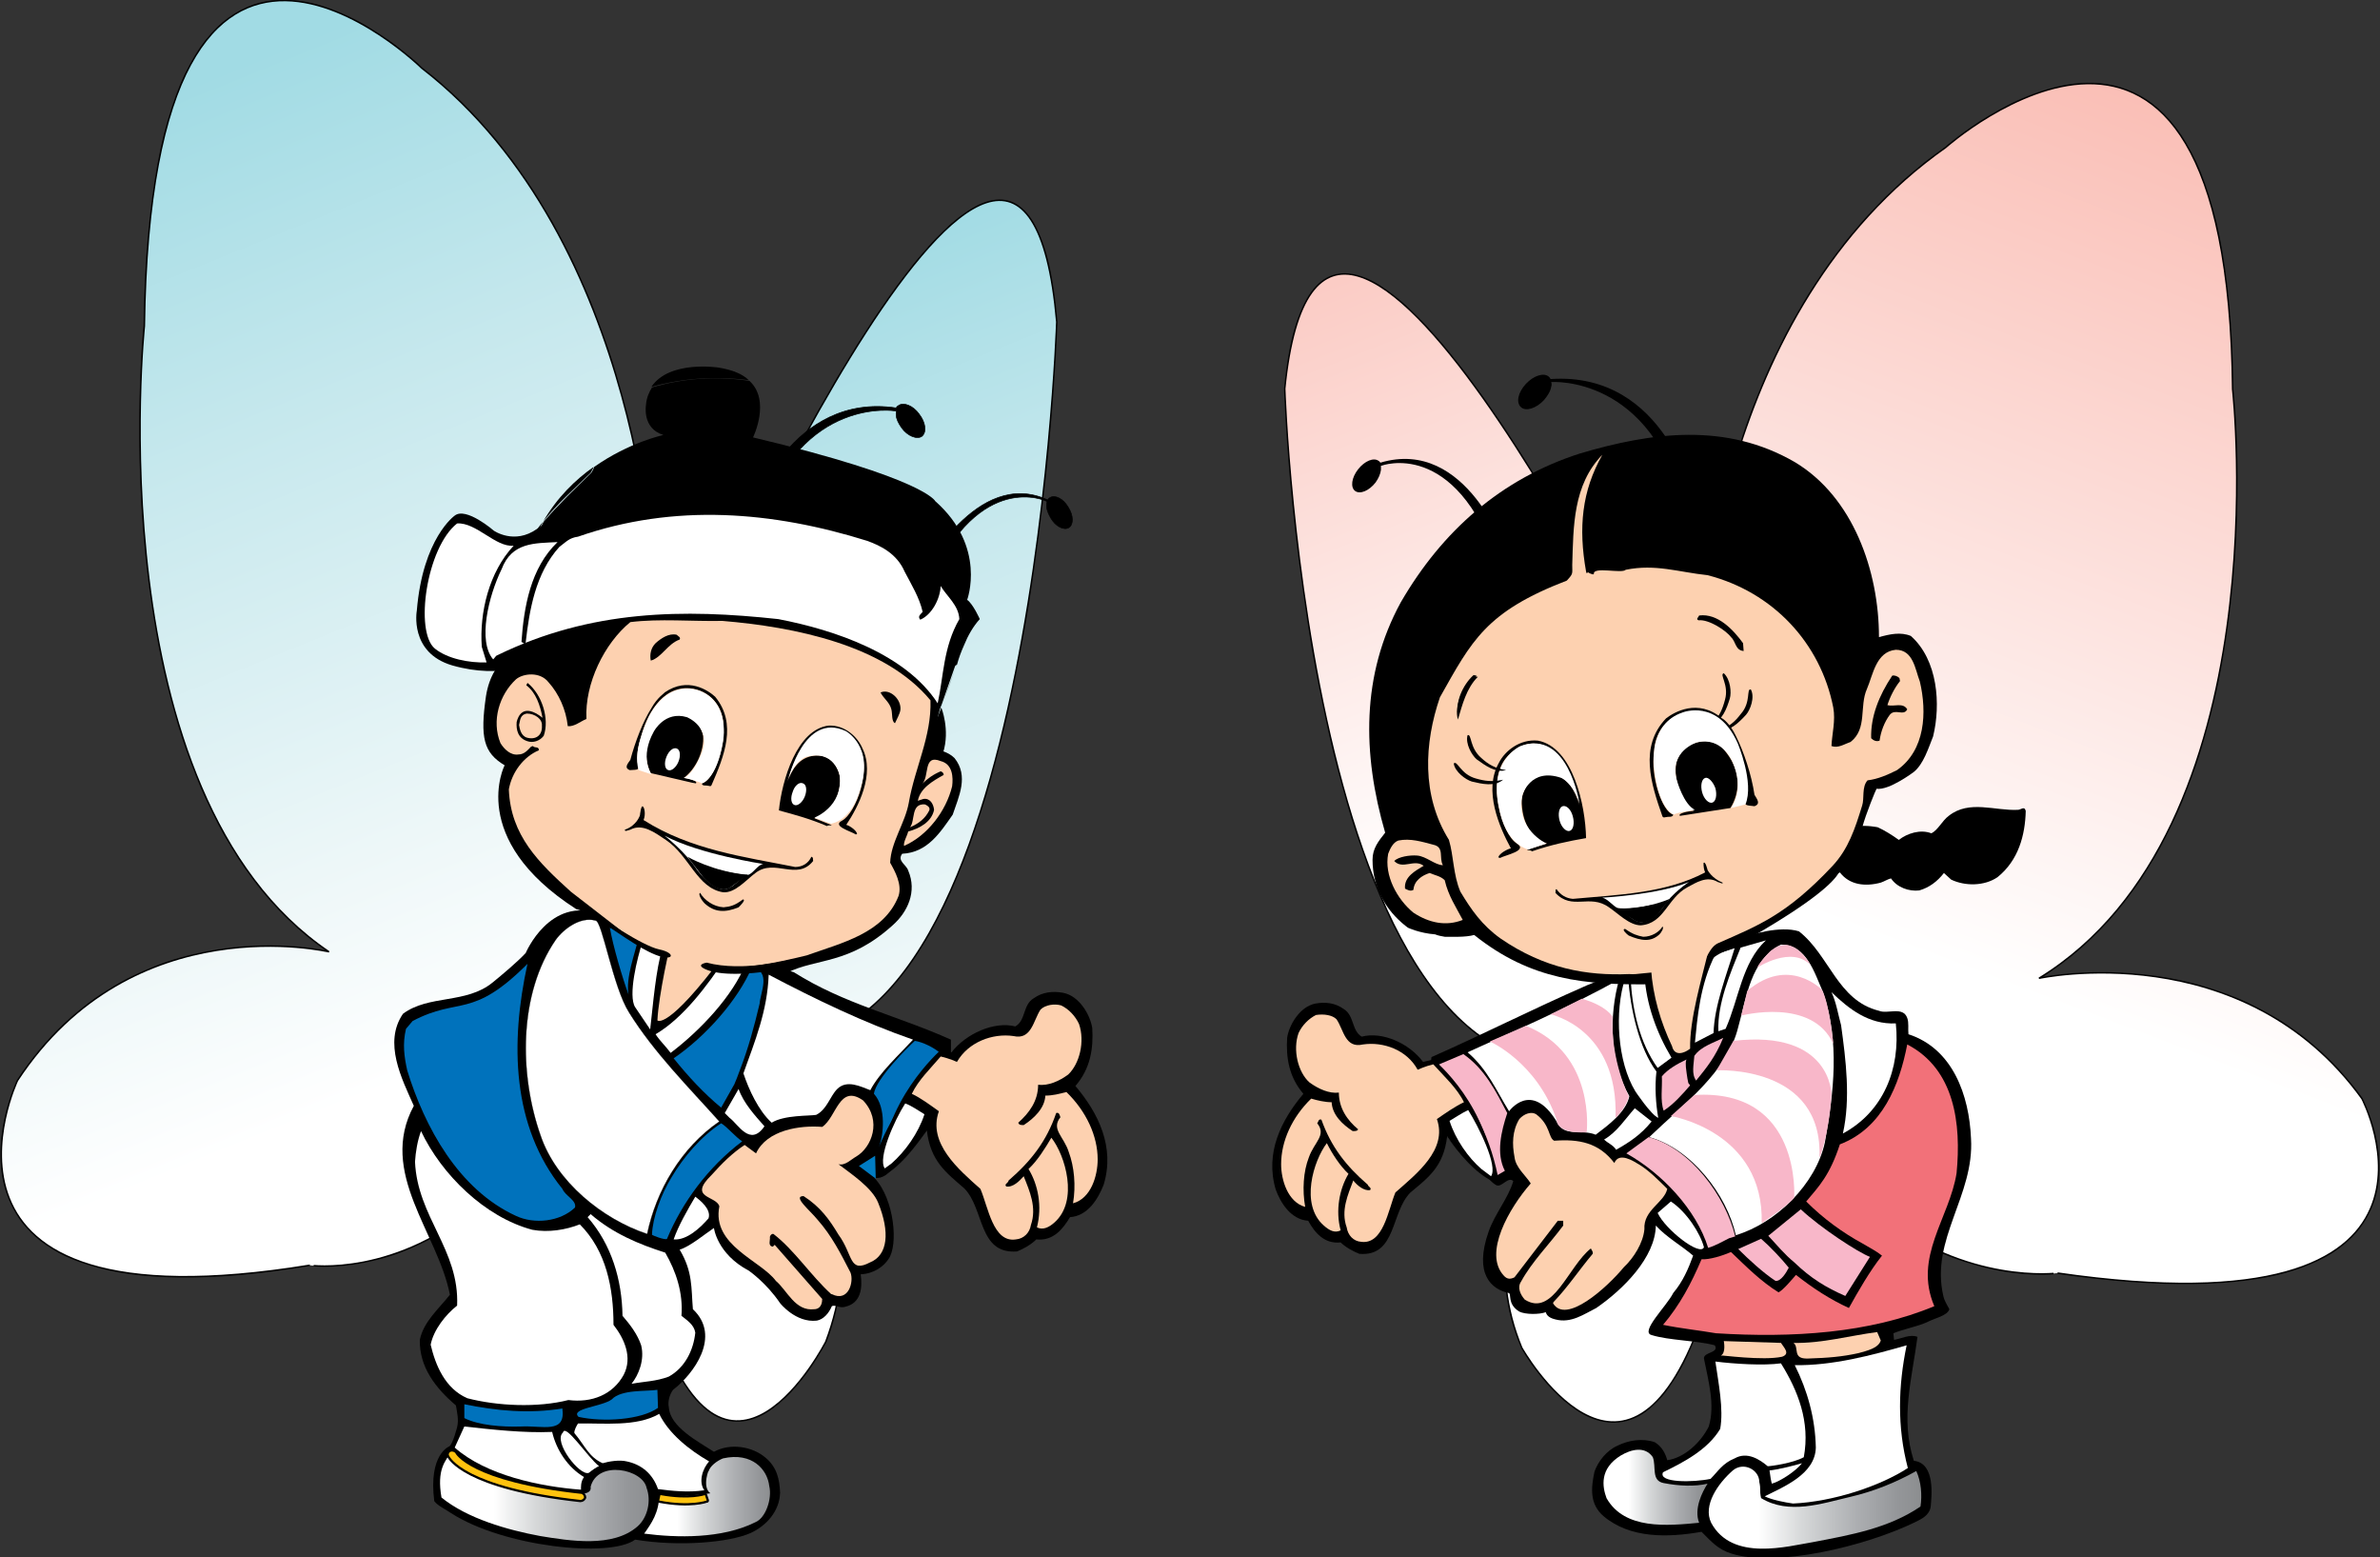 <?xml version="1.0" encoding="utf-8"?>
<!-- Generator: Adobe Illustrator 25.2.1, SVG Export Plug-In . SVG Version: 6.00 Build 0)  -->
<svg version="1.1" id="Layer_1" xmlns="http://www.w3.org/2000/svg" xmlns:xlink="http://www.w3.org/1999/xlink" x="0px" y="0px"
	 viewBox="0 0 395.7 258.8" style="enable-background:new 0 0 395.7 258.8;" xml:space="preserve">
<rect x="0" y="0" width="395.7" height="258.8" fill="#333333" stroke="none"/>
<style type="text/css">
	.st0{fill:url(#SVGID_1_);stroke:#000000;stroke-width:0.248;}
	.st1{fill:url(#SVGID_2_);stroke:#000000;stroke-width:0.248;}
	.st2{fill:#0072BC;}
	.st3{fill:#FFFFFF;}
	.st4{fill:#FFFFFF;stroke:#000000;stroke-width:3.690000e-02;}
	.st5{fill:#FDD1B0;}
	.st6{fill:#007CC3;}
	.st7{fill:url(#SVGID_3_);}
	.st8{fill:url(#SVGID_4_);}
	.st9{fill:url(#SVGID_5_);stroke:#000000;stroke-width:0.246;}
	.st10{fill:url(#SVGID_6_);stroke:#000000;stroke-width:0.246;}
	.st11{fill:#F8B7C9;}
	.st12{fill:#F27179;}
	.st13{fill:url(#SVGID_7_);}
	.st14{fill:url(#SVGID_8_);}
	.st15{fill:#FFFFFF;stroke:#000000;stroke-width:0.75;stroke-linecap:round;stroke-linejoin:round;}
	.st16{fill:#FFC20E;}
	.st17{stroke:#000000;stroke-width:0.105;}
</style>
<g>
	
		<linearGradient id="SVGID_1_" gradientUnits="userSpaceOnUse" x1="-1894.8" y1="-2751.134" x2="-2006.063" y2="-3056.828" gradientTransform="matrix(0.758 -2.600000e-03 -2.600000e-03 0.838 1514.52 2530.075)">
		<stop  offset="0.197" style="stop-color:#FFFFFF"/>
		<stop  offset="0.337" style="stop-color:#EDF7F8"/>
		<stop  offset="0.606" style="stop-color:#C6E8ED"/>
		<stop  offset="0.819" style="stop-color:#A1DBE4"/>
	</linearGradient>
	<path class="st0" d="M108.8,98.6c0,0-1.6-58.6-38.7-87.3c0,0-45-44.2-46.1,42.9c0,0-8.2,77.7,30.7,104c0,0-32.6-7.8-51.8,21.4
		c0,0-19.9,41.9,48.6,30.7C51.4,210.3,109.7,218.9,108.8,98.6z"/>
	
		<linearGradient id="SVGID_2_" gradientUnits="userSpaceOnUse" x1="-1774.869" y1="-2745.443" x2="-1871.983" y2="-3012.262" gradientTransform="matrix(0.758 -2.600000e-03 -2.600000e-03 0.838 1514.52 2530.075)">
		<stop  offset="0.197" style="stop-color:#FFFFFF"/>
		<stop  offset="0.337" style="stop-color:#EDF7F8"/>
		<stop  offset="0.606" style="stop-color:#C6E8ED"/>
		<stop  offset="0.819" style="stop-color:#A1DBE4"/>
	</linearGradient>
	<path class="st1" d="M116.6,107.2c0,0,53.2-120.6,59.1-53.7c0,0-4.3,131.9-52,118.7c0,0,24.3,22.6,13.6,50.8
		c0,0-16.7,32.7-28.7-4.9C108.6,218.2,91.3,155.4,116.6,107.2z"/>
</g>
<path d="M132,161.6c8.4,5.3,17.2,7.2,26.1,11.2v2.1c0,0,1.7,2.1-6.9,15.2c-2.1,2.1-2.8,5.9-5.8,5.7c3.3,3.5,4,11.2,2.3,13.5
	c-0.8,1.2-2.4,2.4-4.6,2.5c0.3,2.2,0.1,4.8-2.6,5.4c-0.8,0.3-1.7-0.4-2.2-0.1c-0.5,1.2-1.4,2.2-2.5,2.4c-3.5,0.4-6.1-2.9-6.1-2.9
	c-2.3-3.4-5.2-5.4-5.2-5.4c-5.3-2.8-5.8-7.1-5.8-7.1c-1.5,1-4,3.1-5.7,3.6c2.2,3.7,1.9,6.3,2.2,9.9c4.8,4.5,0.1,10.8-3.3,13.4
	c-0.6,0.8-0.9,2-0.7,2.9c0.2,3.3,4.9,5.7,7.5,7.4c2.7-1.5,6.4-0.9,8.6,1c1.9,1.6,2.3,3.6,2.4,5.8c-0.1,3.1-2.3,5.5-4.9,6.7
	c-3.6,1.6-12,2.3-19.2,1.1c-4.2,3.1-21.9,1.2-30.6-4.4c-1-0.7-2.2-1.2-2.8-2c-1-7.8,2.5-9.1,2.5-9.1c0.6-0.4,1.3-3.2,1.3-3.2
	c0.3-1.2,0-2.4-0.2-3.6c-3.4-2.9-6.1-6.4-6-10.9c0.6-3,3.1-5.1,5-7.5c-2-10.3-12-20.3-6-31.4c-2-4.5-5.1-10.5-1.8-15.3
	c4.3-3.2,10.5-1.6,14.9-5.2c1.6-1.3,4.1-3.4,5.5-4.9c0,0,4-9.5,12.3-6.5L132,161.6z"/>
<path class="st2" d="M110.9,205.9c2.5-6,6.8-11.9,12.5-16.2c-1.1-0.7-2.6-2.5-3.5-3c-3.4,2.2-6.3,5.7-8.2,8.9
	c-1.8,2.9-3.2,6.8-3.3,9.6C108.3,205.3,110.7,206.2,110.9,205.9z"/>
<path class="st2" d="M106.1,156.1c-0.5,2.3-2.1,6.4-1.6,9.2c-1-2.7-2.6-8.1-3.1-11.1L106.1,156.1z"/>
<path class="st3" d="M110.2,157.3c-1.2,4-1.6,9.5-2.1,13.8l-2.5-3.7c-1.2-1.9,0.3-8.1,1.3-11.1L110.2,157.3z"/>
<path class="st4" d="M99,153c-2.5-0.7-5.3,1.4-6.6,3.2c-6.2,9-6.1,22.4-2.5,32.6c2.6,7.6,10.2,13.8,17.7,16.3l0,0
	c1.5-7.2,5.6-14.3,12-18.7c-5.1-5.7-10.9-11.5-15-18.1C101.9,164.1,100.1,152.9,99,153L99,153z"/>
<path class="st3" d="M124,160.1c-1.1-0.5-2.4-0.3-3.4-0.8c-3,4.5-7,9.9-11.6,12.6c0.7,1.1,1.7,2,2.5,3.1
	C116.4,171.3,121.9,165.5,124,160.1z"/>
<path class="st2" d="M125,160.8c-2.3,5.4-7.7,11.5-13,15.1c2.4,3,5.1,5.9,7.9,8.2l2.2-3.9c0.4-0.9,0.4-1,0.9-2.3
	c1.4-3.6,2.4-7.3,3.3-11.1C126.4,165,128.3,161.4,125,160.8z"/>
<path class="st2" d="M93.5,197.6c0.5,1.2,2.4,1.9,2.1,3.1c-2.5,2.4-6.8,2.8-9.8,1.4c-9.6-4.4-15.2-14.8-18.1-24.2
	c-0.5-2.3-0.8-4.4-0.2-6.9l1.1-1.3c7.8-4.1,9.8-0.2,19.1-9.5C84.8,173.4,85.1,187.2,93.5,197.6z"/>
<path class="st3" d="M151.8,172.8c-2.3,2.5-5.6,5.5-7.1,8.4c-1.6-0.6-3.9-1.8-5.5-0.2c-1.2,1.2-1.7,3.4-3.5,4.3
	c-1.1,0.2-5.3,0-7.4,1.3c-2.2-2-3.8-5.5-4.7-8.2c1.9-5.3,4-10.4,4.2-16.4C135.6,166.1,143.7,170,151.8,172.8z"/>
<path class="st2" d="M152.1,173c1.3,0.2,3.2,1.1,4.3,2.1c-4.2,4.4-7.9,9.9-10.3,15.6c0.8-1.9,1.3-6.6-0.8-8.9
	C145.6,179.3,151.1,173.9,152.1,173z"/>
<path class="st3" d="M127.1,187.2c-2.4,3.5-4.4-0.4-5.8-1.4l-0.8-0.8l2.3-4C123.6,183.3,125.5,185.4,127.1,187.2z"/>
<path class="st5" d="M143.5,182.9c3.2,3.4,1.4,7.8-1.1,9.3c-0.9,0.5-1.9,1.6-3,1.3c2.1,1.6,5.6,3.9,6.6,6.4c2,4.9,1.6,8.7-1.3,9.9
	c-3.6,1.9-2.8-1.2-5.3-4.6c-1.5-2.5-3-4.6-5.8-6.4c-1.9,0,1.1,2.4,2.3,3.9c2.4,2.7,3.9,5.7,5.5,8.8c0.6,1.5-0.3,5-3.1,3.6l-0.1,0
	c-3.4-3.1-6.1-7.3-9.6-10c-0.3-0.1-0.6,0.3-0.6,0.5c0.1,0.5-0.4,1.5,0.5,1.6l0.3-0.3l7.9,9c0,1.4-0.8,1.7-1.3,1.7
	c-3.2,0.4-4.5-3.1-6.4-4.7c-2.5-3.4-10.7-5.9-9.4-12.4c-0.5-1.8-5.3-1.3-1.3-5.2c1.8-2,3.4-3.6,5.5-5l1.9,1.4
	c1.8-3.9,7.3-4.7,11-4.4C139.1,185.7,139.5,180.1,143.5,182.9L143.5,182.9z"/>
<path class="st3" d="M88.5,204.4c2.7,0.5,5.6,0,7.9-0.9c4.4,4.4,5.6,10.6,5.6,16.7c1.8,2.3,3.2,5.4,1.7,8.3
	c-1.8,3.3-5.3,4.7-9.2,4.2c-5.1,1.3-11.8,1-16.8-0.3c-3.7-1.6-5.3-5.5-6.1-8.9c0.5-2.5,2.5-5,4.4-6.5c0.4-9.3-6.6-14.7-7-23.9
	c0.1-1.6,0.4-3.5,1-5.1C73.4,195.2,80.6,202.3,88.5,204.4z"/>
<polygon class="st6" points="142.8,193.8 145.5,192.1 145.6,195.9 "/>
<path class="st3" d="M117.8,202.5c-1.3,1.5-3.6,3.7-5.8,3.5c0.8-2.3,2.3-4.9,3.6-7.1C116.4,199.5,118.3,201,117.8,202.5z"/>
<path class="st3" d="M110.6,208.2c1.8,3.1,3,6.7,2.7,10.5c1,0.8,2.1,1.5,2.3,2.8c-0.3,2.9-1.7,5.8-4.4,7.3c-2.1,0.8-4,0.8-6.2,1.2
	c1.2-1.5,2.2-4,1.6-6.4c-0.6-1.8-1.8-3.4-3.1-4.9c-0.1-6-1.8-11.8-5.8-16.4l0.5-0.5C101.9,205,106.2,206.8,110.6,208.2z"/>
<path class="st2" d="M109.4,234c-2.8,2-9.1,2.4-13.2,1.5c-1.5-1.4,3.9-1.7,5.5-2.9c1.6-1.7,5.7-1.3,7.6-1.6L109.4,234z"/>
<path class="st2" d="M93.5,234.1c0.6,4.3-3.3,2.8-6.9,3c-3.2,0.1-7-0.2-9.4-1.4v-2.3C82.5,234.5,88,235,93.5,234.1z"/>
<path class="st3" d="M117.9,242.9c-1.1,1.2-1.8,3.4-0.8,4.8c-2.7,0.4-5.4,0.1-7.7-0.2c-0.9-2.6-2.8-4.1-5.2-4.6c-1.2-0.3-3,0-4,0.3
	c-2.3-1-3-3-4.7-5c-0.1-0.4,0.4-1.3,0.6-1.6c4.2-0.1,9.7,0.6,13.5-1.6C111.2,238.3,114.6,241,117.9,242.9z"/>
<path class="st3" d="M91.8,238c0.7,3,2.6,5.9,5.3,7.5c-0.6,0.8-0.5,1.8-0.5,2.1c-6.8-0.5-15.8-2.4-21-7l1.6-3.5
	C81.8,237.6,87,238.2,91.8,238z"/>
<path class="st3" d="M99.6,243.7c-0.4,0.1-1.2,0.7-1.7,1.1c-1.5,0.6-6-5.2-4.3-6.7C94,236.5,97.7,242.2,99.6,243.7z"/>
<linearGradient id="SVGID_3_" gradientUnits="userSpaceOnUse" x1="-1921.028" y1="-2727.956" x2="-1878.895" y2="-2727.956" gradientTransform="matrix(0.812 0 0 0.812 1633.894 2465.111)">
	<stop  offset="0.237" style="stop-color:#FFFFFF"/>
	<stop  offset="0.451" style="stop-color:#D4D6D7"/>
	<stop  offset="0.702" style="stop-color:#ACAEB1"/>
	<stop  offset="0.893" style="stop-color:#949699"/>
	<stop  offset="1" style="stop-color:#8C8E90"/>
</linearGradient>
<path class="st7" d="M94.1,248.1c1.2,0.1,4.4,0.7,4.1-1v0c1.2-4.5,8.7-2.9,9.3,0.2c0.8,2.1,0.2,4.9-1.5,6.4
	c-4.1,3.6-11.3,2.4-16.2,1.6c-5.4-1-12.1-2.9-16.4-6.4c-0.8-4.7,0.6-6,1.7-7.7C80.5,245.9,87.3,246.8,94.1,248.1z"/>
<linearGradient id="SVGID_4_" gradientUnits="userSpaceOnUse" x1="-1879.608" y1="-2727.779" x2="-1853.951" y2="-2727.779" gradientTransform="matrix(0.812 0 0 0.812 1633.894 2465.111)">
	<stop  offset="0.237" style="stop-color:#FFFFFF"/>
	<stop  offset="0.451" style="stop-color:#D4D6D7"/>
	<stop  offset="0.702" style="stop-color:#ACAEB1"/>
	<stop  offset="0.893" style="stop-color:#949699"/>
	<stop  offset="1" style="stop-color:#8C8E90"/>
</linearGradient>
<path class="st8" d="M127.9,247c0.5,2.1-0.6,5.3-2.3,6c-5.6,2.8-13.1,2.6-18.5,1.9c1.2-1.7,2.5-3.5,2.5-6.5c2.6,0.3,5,0.3,8.5-0.2
	c-1.5-1.1-0.1-4.4-0.3-3.6c0.2-0.9,1.4-1.8,2.4-2.2C125.1,241.3,127.6,244.3,127.9,247z"/>
<g>
	<g>
		<path d="M146.3,195.7c3.2-1.4,6-5.3,7.8-7.8c0.6,5.1,3.2,7,6.2,9.6c3.4,3.4,2.3,11,8.8,10.5c1-0.4,2.3-1.1,3.2-2
			c2.8,0.3,4.4-1.7,5.6-3.7c3-0.2,4.7-3.1,5.6-5.4c1.9-6.3-0.9-11.9-4.7-16.4c2.5-2.9,3-6.2,2.8-9.6c-0.3-2.1-2.1-5.4-4.9-5.9
			c-1.7-0.3-3.4-0.1-4.8,0.9c-1.9,1.1-1.3,3.7-3.1,4.7c-3.5-0.9-8.2,1.2-10.6,4.3l-1.8-0.4C156.4,174.6,146.5,183,146.3,195.7z"/>
		<path class="st5" d="M173,167.8c-1.2,1.8-1.5,5.1-4.5,4.4c-3.5-0.5-7.5,1-9.4,4.3c0,0-1.3-0.6-2.7-0.9c-1.7,2-3.7,3.9-4.8,6.2
			c1.5,0.7,3.1,1.9,4.5,2.9c-1.9,5.3,3.3,9.7,6.9,12.9c1.3,3,2.1,9,5.9,8.4c1.3-0.1,2.3-1.1,2.5-2.4c1-2.9-0.2-5.6-1.2-8.1
			c-0.7,0.8-1.8,1.9-2.9,1.7c-0.4-0.4,0.3-0.5,0.4-1c3.7-3.2,6.3-6.5,7.9-11.2c0.5-0.2,0.6,0.4,0.7,0.7c-1.6,2,0.6,3.2,1.4,5.8
			c0.9,2.4,1.2,5.6,0.7,8.5c3-0.8,4.1-4.6,4.1-7.3c0-3.9-1.9-8-5.2-11.2c-1.1,0.3-2.3,0.6-3.5,0.6c-0.1,2.1-1.9,3.8-3.6,4.9
			c-0.4,0-0.8,0-0.9-0.4c1.8-1.6,3.3-3.6,3.3-6.3c1.7,0.2,3.5-0.6,5-1.7c1.9-1.8,2.8-5.5,1.8-8.4c-0.6-1.3-1.7-2.5-3-3.1
			C175.3,166.8,173.8,167,173,167.8z"/>
		<path class="st5" d="M171,194.3c1.6,2.6,2.3,6.2,1.4,9.7c1,0.5,2,0,2.9-0.8c4.1-3.6,1.8-11.2-0.5-14.1
			C173.8,190.8,172.5,192.9,171,194.3z"/>
	</g>
	<path class="st3" d="M150.5,183.4c-1.8,2.8-4.6,9.1-3.4,10.8l1.1-0.8c2.3-2,4.5-5.1,5.5-8.2C152.9,184.7,151.4,183.7,150.5,183.4z"
		/>
</g>
<g>
	<linearGradient id="SVGID_5_" gradientUnits="userSpaceOnUse" x1="331.794" y1="163.531" x2="391.794" y2="5.531">
		<stop  offset="0" style="stop-color:#FFFFFF"/>
		<stop  offset="1" style="stop-color:#F9B5AB"/>
	</linearGradient>
	<path class="st9" d="M283,106.8c0,0,1.8-55.1,40.5-82.3c0,0,46.9-41.7,47.7,40.2c0,0,8.2,73.1-32.2,97.9c0,0,33.9-7.4,53.7,20
		c0,0,20.6,39.3-50.6,29C342.2,211.6,281.6,219.9,283,106.8z"/>
	<linearGradient id="SVGID_6_" gradientUnits="userSpaceOnUse" x1="252.837" y1="139.905" x2="200.837" y2="7.905">
		<stop  offset="0" style="stop-color:#FFFFFF"/>
		<stop  offset="1" style="stop-color:#F9B5AB"/>
	</linearGradient>
	<path class="st10" d="M274.8,114.9c0,0-54.9-113.3-61.2-50.3c0,0,4,124.1,53.7,111.5c0,0-25.3,21.3-14.3,47.9
		c0,0,17.3,30.7,29.9-4.7C282.9,219.2,300.9,160.1,274.8,114.9z"/>
</g>
<path d="M299.1,154.8c5.1,4,6.4,11.5,13.3,13.2c1.4,0.6,4-0.8,4.7,1.2c0.3,0.8,0.1,1.8,0.2,2.7c7.4,2.4,10.1,10.2,10.4,17.3
	c0.6,9.5-6.8,16.8-4.6,26.2c0.2,0.9,0.6,1.4,1,2.2c-0.3,1.1-2.5,1.5-3.8,2.2c-1.6,0.7-3.8,1.1-5.5,1.8l0.1,1.1
	c1.2-0.2,2.7-1,3.9-0.5c-0.9,6.9-2.9,13.6-0.6,20.6c3.7,0.4,2.9,6.2,2.8,7.6c-0.2,1.5-1.6,2.1-2.6,2.6c-8.2,4-23.2,7.6-30.6,5.2
	c-2.2-0.7-3.3-2-4.9-3.6c-5.7,1-11.9,1.1-16.3-2.6c-2.3-2-2.1-4.6-1.5-7.4c0.6-1.7,2-3.5,3.8-4.3c1.8-0.9,4.1-1.3,6.2-0.6
	c1.2,0.7,1.8,1.9,2.1,3c2.9-0.4,5.6-3,6.9-5.6c1.1-3.6-0.1-7.7-0.8-11.3c-0.1-1.1,2.6-0.9,1.8-2.2c-3-0.8-7.6-0.8-10.5-1.7
	c-2-0.5,2.5-4.8,3.6-7c1.6-1.9,2.5-4,3.3-6.2c-1.7-1.5-4.5-3.1-6.2-5c-0.1,5.3-5.4,10.6-9.9,13.7c-2,1-4.2,2.6-6.8,1.9
	c-1.3-0.3-1.5-0.9-1.6-1.2c-1.1,0.4-3.4,0.4-4.4-0.1c-2.1-1.3-1.2-3-1.8-3.1c-2.8-0.6-5.8-3.1-3.3-10.2c1-2.9,3.3-5.6,4.1-8.4
	c-0.9-0.8-1.9,1.1-2.8,0.7c-1.6-0.8-2.8-3.7-4.5-5.3c-7.7-8.2-6.3-16-6.3-16c8.4-3.7,16.4-7.8,26-12c0,0,18.6-7.5,27-8.1
	C290.7,155.4,296,153.8,299.1,154.8z"/>
<path class="st3" d="M286.9,171l-1.2,0.4c-0.2-4.6,2-9.7,3.7-13.9l4.2-1.2C289.6,160,289.1,166.1,286.9,171z"/>
<path class="st3" d="M303.1,164.9c2.8,8.3,1.8,16.6,0.3,25c-1.5,6.9-8.1,13.4-14.8,15.4c-1.5-6.7-7.4-14.4-14.4-16.3
	c5.6-5.4,13-10.8,14.8-18.3c1.4-4.9,2-11.1,7.1-13.7C300.4,157,301.7,161.8,303.1,164.9z"/>
<path class="st3" d="M284.9,171.7l-3.1,1.6c0.4-4,0.8-9.6,3.4-14.7l3.2-1C287.1,161.9,285,167.2,284.9,171.7z"/>
<path class="st3" d="M273.4,162c0.3,4.9,2,9.6,4.5,13.8l-2.3,1.7c-3-4.2-4.2-9.6-4.5-14.9C271.8,162.4,272.9,162.2,273.4,162z"/>
<path class="st3" d="M258.8,186.4c1.2,2.7,4.1,1.2,6.5,2.2c2.1-1.6,5-3.7,5.6-6.4c-3.3-5.7-3.4-13.4-1.7-19.4
	c-8.3,4.6-16.6,8.2-25.2,12.1c3.3,2.8,4.8,6.4,6.9,9.8C250.9,184.7,254.6,179.5,258.8,186.4z"/>
<path class="st3" d="M275.7,185.8c-0.4-2.3-0.6-5.1-0.3-7.7c-2.9-3.9-4.3-10.3-4.7-15.5c-0.1-0.4-0.2-0.1-0.5,0
	c-1.8,5.5-1.3,13.9,1.7,18.8C271.9,181.4,274.5,185.3,275.7,185.8z"/>
<path class="st3" d="M315.2,170.1c0.8,7.6-2.1,14.7-8.8,18.3c1.3-5.8,0.5-12.2-0.3-18c-0.5-1.8-0.8-3.8-1.6-5.5
	C307.4,167.7,310.7,170.3,315.2,170.1z"/>
<path class="st3" d="M243.9,185.5c-1.4-2.5-3.8-5-6-6.8c0,0-2.5-0.2-0.4,5.8c0,0,7.5,11.2,9,9.9
	C246.5,194.4,248.5,192.6,243.9,185.5z"/>
<path class="st11" d="M282,179.6c-0.8-1.1-0.4-2.6-0.3-4.1c1.1-1.6,3.3-2.2,4.8-3C285.2,175.7,283.7,177.5,282,179.6z"/>
<path class="st12" d="M325.3,195c-1.2,7.5-7.2,13.9-3.7,22.1c-10.8,4.5-23.6,5.3-36.3,4.5c-2.9-0.5-5.9-0.8-8.8-1.4
	c2.8-3.3,4.7-6.9,6.4-10.9c1.3,0.1,3.5-0.6,4.9-1.2c2.6,2.5,5,4.9,7.9,6.7c0.8-0.4,2.2-2.1,2.9-2.9c2.8,2.2,5.7,4.1,8.8,5.5
	c1.5-2.7,3.5-6.2,5.5-8.7c-1-0.8-1.7-1.1-3.2-2c-3.3-1.8-6.5-4.1-9.4-7c2.1-2.5,3.9-4.3,5.6-9.5c7.1-2.7,9.9-9.9,11.2-16.6
	C325,177.7,326.1,186.8,325.3,195z"/>
<path class="st11" d="M250.6,185c-1,3-1.9,6.7-0.4,9.6l-1.2,0.7c-1.4-6.7-4.7-14-10.9-17.9l5.2-2.2
	C246.9,177.7,248.7,181.4,250.6,185z"/>
<path class="st11" d="M280.4,176.1c-0.2,0.4-0.1,0.9-0.1,1.3c0,0,0.2,1.8,0.4,2.6l0.3,0.4c-1.3,1.5-2.8,3.2-4.4,4.2
	c-0.6-1.7-0.2-3.8-0.3-5.7C277.3,177.7,278.9,176.8,280.4,176.1z"/>
<path class="st3" d="M274.6,186.4c-1.8,2.2-3.6,3.4-5.9,4.7c-0.5-0.8-1.4-1.1-2-1.7c2.1-1.2,3.5-3.4,5.1-5.2L274.6,186.4z"/>
<path class="st5" d="M258.4,189.6c4.1-0.3,7.4,0.3,10,3.7c0.8-1.9,3.2-0.3,4.2,0.3c1.6,1,3.1,2.5,4.6,4c-0.5,2.3-4,3.5-3.8,6.7
	c-0.2,2.3-1.8,4.8-3.4,6.3c-2.9,3.5-9.7,9.6-11.8,6l0.1-0.2c2.4-2.5,4.3-5.4,6.5-8c0.1-0.4-0.2-0.6-0.3-0.9c-3.8,3-6.3,11.5-11,8.5
	c-0.7-0.8-1.3-2-0.6-3c1.8-3.3,4.7-6.2,7-9.3v-0.8h-0.9l-7.2,9.4c-0.6,0.3-1.2,0.4-1.8-0.3c-3.4-3.7,0.9-11.2,4.5-15.3
	c-0.8-1.3-2.5-2.6-2.7-4.4c-0.4-2.1-0.4-4.3,0.8-6.3c0.8-0.9,2-1.3,2.8-0.8C257.8,187,257.4,189.1,258.4,189.6z"/>
<path class="st11" d="M288.5,205.5l-1,0.3c-1,0.5-2.4,1.3-3.5,1.6c-2-6.4-7.7-12.4-13.6-15.7l3.7-2.7
	C281,190.8,286.9,198.8,288.5,205.5z"/>
<path class="st3" d="M283.3,207.3c-0.6,1.6-6.4-2.9-7.7-5.7l2.2-1.9C280.4,201.4,282.7,205,283.3,207.3z"/>
<path class="st11" d="M310.9,208.9l-4.1,6.5c-3.2-1.4-5.7-2.9-8.5-5.6c-1.6-1.3-2.9-2.9-4.3-4.4l5.4-4.4
	C302.7,204.1,309,208.2,310.9,208.9z"/>
<path class="st11" d="M297.4,210.7c-0.4,0.8-1.3,2.3-2.2,2.2c-2-1.3-4.5-3.6-6.2-5.3l3.8-1.7C294.2,207.1,296.2,209.2,297.4,210.7z"
	/>
<path class="st5" d="M312.7,222.8c-0.4,1.3-2.3,1.7-3.7,2.1c-2.7,0.6-5.1,0.8-8.4,0.9c-2.7,0.1-1.4-1.8-2.4-2.6
	c4.7,0.1,9.3-1.2,13.9-1.8L312.7,222.8z"/>
<path class="st5" d="M296.3,225.5c1.4-0.5,0.3-1.5-0.2-2.3l-9.5-0.3c0,0,0.4,2-0.5,2.4C286.1,225.2,293.1,226.2,296.3,225.5z"/>
<path class="st3" d="M317,223.6c-1.4,6.7-1.6,13.6,0.2,20.4c-4.6,3-12.4,5.6-19.1,5.9c-1.4-0.2-3.5-0.6-4.7-1.2
	c3.2-1.6,8.4-3.7,8.5-8.1c-0.1-4.9-1.4-9.5-3.5-13.7C304.6,227,311.1,225.3,317,223.6z"/>
<path class="st3" d="M296.1,226.6c2.8,4.5,4.9,9.7,3.8,15.6c-1.8,1-5.5,1.5-6,1.5c-1.3-1.1-3.4-2.5-5.5-1.3c-2,0.8-2.8,2.2-4,3.4
	c-2.8,0.6-8.8,0.7-7.9-1.1c3.3-1.6,7.4-3.7,9.5-7.2c0.6-3.3-0.3-7.7-0.8-11.2C288.4,226.7,293.2,227,296.1,226.6z"/>
<linearGradient id="SVGID_7_" gradientUnits="userSpaceOnUse" x1="-1703.602" y1="-2732.471" x2="-1681.722" y2="-2732.471" gradientTransform="matrix(0.788 0 0 0.788 1609.103 2399.844)">
	<stop  offset="0.237" style="stop-color:#FFFFFF"/>
	<stop  offset="0.451" style="stop-color:#D4D6D7"/>
	<stop  offset="0.702" style="stop-color:#ACAEB1"/>
	<stop  offset="0.893" style="stop-color:#949699"/>
	<stop  offset="1" style="stop-color:#8C8E90"/>
</linearGradient>
<path class="st13" d="M274.8,242.2c0.6,1.6-0.3,3.9,1.8,4.3c2.6,0.5,5.2,0.6,7.3,0.1c-0.9,1.4-2.3,4.2-1.4,6.5
	c-5.3,0.5-12.4,1.2-15.4-4.1c-0.7-1.9-1.2-4.9,2.4-7.1C271.2,240.9,273.5,240.3,274.8,242.2z"/>
<linearGradient id="SVGID_8_" gradientUnits="userSpaceOnUse" x1="-1681.527" y1="-2728.218" x2="-1636.787" y2="-2728.218" gradientTransform="matrix(0.788 0 0 0.788 1609.103 2399.844)">
	<stop  offset="0.237" style="stop-color:#FFFFFF"/>
	<stop  offset="0.451" style="stop-color:#D4D6D7"/>
	<stop  offset="0.702" style="stop-color:#ACAEB1"/>
	<stop  offset="0.893" style="stop-color:#949699"/>
	<stop  offset="1" style="stop-color:#8C8E90"/>
</linearGradient>
<path class="st14" d="M292.5,246.3c0.3,1.3,0,1.3,0.3,2.7c4.6,2.8,10.1,0.9,14.8-0.2c3.9-0.9,7.6-2.4,11-4.3c0.8,1.7,1,4,0.7,5.9
	c-5.3,3.6-11.5,4.7-17.8,5.9c-4.3,0.7-13.5,3.3-17-3.2c-1.4-2.9,1.1-6.5,3.6-8.7C289.9,242.9,292.5,244.3,292.5,246.3z"/>
<path class="st3" d="M299.6,243.2c-1,1.3-3.6,3-5,3.4c-0.1-0.2-0.3-1.3-0.4-2.2C295.4,244.3,298.3,243.6,299.6,243.2z"/>
<g>
	<g>
		<path d="M248.3,196.4c-3.1-1.4-6-5-7.7-7.5c-0.6,5-3.1,6.8-6.1,9.3c-3.3,3.3-2.3,10.7-8.5,10.2c-1-0.4-2.3-1.1-3.1-1.9
			c-2.7,0.3-4.3-1.6-5.4-3.6c-2.9-0.2-4.6-3-5.4-5.2c-1.8-6.1,0.9-11.5,4.6-15.9c-2.4-2.8-2.9-6-2.7-9.3c0.3-2.1,2.1-5.2,4.7-5.7
			c1.7-0.3,3.3-0.1,4.7,0.9c1.8,1.1,1.3,3.6,3,4.6c3.4-0.9,7.9,1.1,10.2,4.2l1.7-0.4C238.4,176.1,248.1,184.1,248.3,196.4z"/>
		<path class="st5" d="M222.2,169.4c1.2,1.7,1.4,4.9,4.4,4.2c3.4-0.5,7.3,0.9,9.1,4.2c0,0,1.3-0.6,2.6-0.9c1.7,1.9,4,4,5.1,6.3
			c-1.5,0.7-3.2,1.9-4.5,2.8c1.8,5.1-3.4,9.1-6.9,12.2c-1.2,2.9-2,8.7-5.7,8.2c-1.3-0.1-2.2-1.1-2.4-2.4c-1-2.8,0.2-5.4,1.1-7.8
			c0.6,0.8,1.8,1.8,2.8,1.6c0.3-0.4-0.3-0.5-0.4-0.9c-3.6-3.1-6.1-6.3-7.7-10.8c-0.5-0.2-0.5,0.4-0.7,0.6c1.6,2-0.5,3.1-1.4,5.7
			c-0.9,2.3-1.1,5.4-0.6,8.2c-2.9-0.8-4-4.5-4-7.1c0-3.8,1.8-7.8,5-10.9c1,0.3,2.3,0.6,3.4,0.6c0.1,2.1,1.8,3.7,3.5,4.8
			c0.4,0,0.8,0,0.9-0.3c-1.8-1.5-3.2-3.5-3.2-6.1c-1.6,0.2-3.4-0.6-4.9-1.7c-1.9-1.7-2.8-5.4-1.8-8.2c0.6-1.3,1.7-2.4,2.9-3
			C220.1,168.5,221.5,168.7,222.2,169.4z"/>
		<path class="st5" d="M224.2,195.1c-1.5,2.5-2.2,6.1-1.3,9.4c-1,0.5-1.9,0-2.8-0.8c-4-3.5-1.7-10.8,0.5-13.7
			C221.5,191.8,222.8,193.8,224.2,195.1z"/>
	</g>
	<path class="st3" d="M244.1,184.5c1.7,2.7,5,9.3,3.8,11l-1.6-1.2c-2.2-1.9-4.3-4.9-5.3-8C241.7,185.9,243.2,184.9,244.1,184.5z"/>
</g>
<path class="st11" d="M277.8,185.5c0,0,15.5,2.5,15.1,17.8c0,0,4.1-2.7,5.4-4.2c0,0,1.3-18.2-16.6-17.1L277.8,185.5z"/>
<path class="st11" d="M285.4,177.9c0,0,17.8-1,17.1,14.6c0,0,1.6-3.8,2-10.6c0,0,0-10.8-16.3-8.9L285.4,177.9z"/>
<path class="st11" d="M289.5,168.8c0,0,11.8-3.1,15.3,4.7c0,0-0.6-6.7-1.9-9c0,0-5.5-5.7-12.4,0.2L289.5,168.8z"/>
<path class="st11" d="M292.2,160.8c0,0,5.7-3.7,8.8-0.4c0,0-2.8-5.4-6.4-2.5C294.5,157.8,292.3,160.2,292.2,160.8z"/>
<path class="st11" d="M247.7,173.1c0,0,7.8,3.4,11.1,13c0,0-0.2,2.4,5,2.1c0,0,1.6-13-10.1-17.7L247.7,173.1z"/>
<path class="st11" d="M257.8,168.6c0,0,11.3,2.3,10.8,17.2c0,0,1.8-1.7,2.2-3.6c0,0-3-5.8-2.7-13.2c0,0-0.9-1.8-5.1-3L257.8,168.6z"
	/>
<g>
	<g>
		<path d="M305.1,145.3c0.2-0.1,0.5-0.1,0.8-0.3c1.6,2.1,4.2,2.4,6.8,1.7c0.6-0.2,1.2-0.6,1.7-0.7c1,1.5,3,2.2,4.7,2
			c1.7-0.5,3-1.5,4.1-2.9l1.2,1.1c2.3,1.1,5.5,1.1,7.7-0.4c3.5-2.8,4.6-7,4.7-11c-0.2-0.9-0.8-0.2-1.3-0.2c-3.8,0.2-8.1-1.7-11.5,1
			c-1.1,0.8-1.8,2.4-2.9,2.9c-1.8-0.7-4,0-5.4,1.1c-1.1-0.8-2.4-1.6-3.5-2.1c0,0-7-1.5-7.1,3.1C305.2,140.8,303,143.5,305.1,145.3z"
			/>
	</g>
	<path d="M309.6,137.6c-0.2,0.1-1.2,1.5-1.3,1.9l-2.8,3.8c0,0,5.4,1.6-18.1,14.6c0,0-3.8,1-4.1,4l-1.3,2.7c-3.3,0.6-2.4,1-5.7,1.5
		l-2-2.5c-10.6,0.1-19.7-0.6-29.2-8.2c-1.4,0.4-3.6,0.3-4.9,0.3l0,0c-0.6-0.1-1.1-0.2-1.6-0.4c0,0,0,0,0,0c-2.6-0.2-4.5-1.1-4.5-1.1
		l0,0c-0.1-0.1-0.3-0.2-0.4-0.3c0,0,0,0,0,0c-3.3-2.6-5.5-6.4-5.5-11c0-1.9,1-3.1,2.1-4.5c-3.8-13.1-4-26.2,2.6-38.3
		c6.9-11.9,16.7-20.5,29.7-24.7c12.1-3.6,24.4-5.2,35.8,1.4c9.7,5.8,14,18.1,14,29.1c1.8-0.5,3.6-0.9,5.3-0.2c4.5,4,5,11.4,3.7,16.7
		c-0.8,2-1.6,4.6-3.2,5.9c0,0-4.1,3.1-6.2,2.8C311.9,131.2,310.2,135.3,309.6,137.6z"/>
	<path d="M263.8,94.7c0,0-0.3,1.2,1.7,0.8c0,0,8.4-1.7,19.8,0.5l0.1-1l-10.1-1.3l-8.5,0.5L263.8,94.7z"/>
	<g>
		<g>
			<path class="st5" d="M279.1,165.4l2.8-4.2c2-1.4,2.1-3.8,3.9-4.5c6.6-2.9,11.3-4.7,18.9-12.8c2.6-2.8,3.7-6.1,4.9-10
				c0.4-1.2-0.1-3.1,0.9-4.2c1.7-0.2,3.3-0.9,4.9-1.7c4.7-3.3,5-9.6,3.8-14.7c-0.8-2.1-1.1-5.3-4-5.3c-3.3,0.3-3.8,4.2-4.8,6.5
				c-1.3,2.9,0.1,6.6-2.7,8.8c-1.1,0.4-2.1,1.1-3.2,0.7c0.1-2.1,0.7-4.2,0.3-6.4c-2.1-10.7-10-19.2-20.9-22
				c-4.8-0.5-8.6-1.9-13.6-0.9c-0.6,0.7-5.5-0.6-5.3,0.7c-0.2,0.2-0.5-0.1-0.7-0.1c-0.5-0.5-0.4,0.4-0.6-0.3
				c-1.3-7.3-0.7-13.4,2.7-19.4c-4.9,5-4.8,12-5,18.3c0,1.5,0.2,1.4-0.9,2.6c-13.5,5.2-15.8,10-21.1,19.4
				c-2.6,7.6-3.1,16.3,1.5,23.7c0.8,2.7,0.7,5.8,1.9,8.6c1.8,3,3.6,5.6,6.7,7.8c7.3,5,14.3,6.2,21.4,5.9
				C273.3,162.2,279.5,159.7,279.1,165.4z"/>
			<path class="st5" d="M243.2,152.9c-1.1-2.1-2.4-4-3-6.6c-0.7-0.7-1.6-0.8-2.5-1.2c-1.3,0.4-2.6,1.3-2.7,2.8c-0.5,0.3-1,0-1.4-0.2
				c-0.2-2,1.8-3,3.1-3.8c-1.6-1.2-3.5,0.7-4.9-0.8c0.7-0.7,2.6-1,3.8-0.9c1.5,0.1,3,1.6,4.3,1.6c-0.7-1.2,0.3-3-1.6-3.4
				c-1.9-0.5-3.8-1.1-5.8-0.7c-0.9,0.3-1.4,1.4-1.7,2.2c-0.7,3.6,1.5,7.6,4.2,9.8C237.6,153.4,240.4,154,243.2,152.9z"/>
		</g>
	</g>
	<path d="M315.8,112.7l0.1,0.5c-0.9,1.1-1.7,2.7-2.1,4c1.1,0.3,2.6-0.5,3.3,0.7c-0.6,1.2-2-0.2-2.9,0.9c-0.9,1.2-1.5,2.8-1.7,4.3
		c-0.5,0.2-1,0-1.4-0.4c-0.1-3.6,1.3-7.1,3.5-10.4C315,112.2,315.5,112.4,315.8,112.7z"/>
	<g>
		<g>
			<g>
				<path d="M245.5,112.3c-1.7,1.7-2.4,4.2-3,6.4c-0.6-1.9,0.7-4.9,2.5-6.5L245.5,112.3z"/>
				<path d="M289.8,106.9l0.1,1.3c-1.4-0.1-1.3-1.6-2.1-2.3c-0.8-1.1-3.7-3-5.4-2.8c-0.5-0.2,0-0.5,0.1-0.8
					C285.6,101.9,288.2,104.7,289.8,106.9z"/>
			</g>
			<g>
				<path d="M245.7,112.5c-1.9,1.9-2.6,4.7-3.3,7.1c-0.7-2.2,0.8-5.5,2.8-7.2L245.7,112.5z"/>
				<path d="M249.2,126.8c1-2,3.5-4,6.5-3.7c5.8,1.1,7.9,10.7,8,16.2c-2.9,0.5-5.8,1.1-9,2.2c-0.4-0.5-2.6,0.3,2.5-1.3
					c-2.7-0.9-4.2-3.6-4.2-7.2c0.1-1.2,0.8-2.8,1.9-3.7c0.9-0.7,2-0.9,3.1-0.7c2.8,0.6,3.9,2.9,4.6,5.2c-1-4.3-2.9-9.8-7.3-10.2
					c-2-0.2-3.9,1.1-5,2.5c-3.1,3.9-0.6,12.6,1.9,14.1c1.9,1.2-1.9,1.9-2.8,2.4l-0.3-0.1c0.2-0.7,1.6-1.4,2.1-1.5
					C249.3,137.5,246.6,131.4,249.2,126.8"/>
				<g>
					<path d="M284.6,120.3c1.8-0.5,2.5-2.6,3-4.2c0.3-1,0.1-3.2-1-4.2c-0.8,0.2,0.9,1.9,0.2,4.4
						C286.4,117.8,285.9,119.1,284.6,120.3"/>
					<path d="M285.8,121.4c1.8,0.2,3.3-1.3,4.5-2.6c0.7-0.8,1.5-2.9,0.8-4.2c-0.8-0.2,0.1,2.1-1.7,4.1
						C288.5,119.9,287.5,120.8,285.8,121.4"/>
				</g>
				<path d="M288.6,122.3c1.3,2.6,2.6,6.4,3.1,9.8c0.4,0.7,1.1,1.5,0,1.9c-3.3-0.3-0.1-0.3-1.7-6.3c-0.6-3.6-3-9.6-8.3-9.5
					c-3.6,0.1-6.6,2.8-6.7,6.9c-0.6,3.8,1.3,9.8,3.2,10.3c-0.1,0.5-0.8,0.3-1.1,0.4c-0.3,0-0.5,0.2-0.7-0.1
					c-1.9-5.4-3.9-11.6,0.6-16.3c1.3-1,5.3-3.4,9.3,0C286.4,119.4,287.6,120.2,288.6,122.3z"/>
				<path d="M287.1,125.2c2.5,3.3,2.1,6.7,0.6,9.1l-7.7,1.2l-0.7,0.1c-0.4-0.4,1.4-0.8,2.3-0.8c-2.1-1.8-3.4-5.3-2.9-8
					c0.3-1.2,1.3-2.7,2.8-3.2C284.2,122.6,285.9,123.5,287.1,125.2z"/>
				<path class="st3" d="M261.5,135.7c0.3,1.1,0.1,2.2-0.5,2.4c-0.6,0.2-1.4-0.6-1.7-1.7c-0.3-1.1-0.1-2.2,0.5-2.4
					C260.4,133.8,261.2,134.5,261.5,135.7z"/>
				<path class="st3" d="M285.2,131c0.3,1.1,0.1,2.2-0.5,2.4c-0.6,0.2-1.4-0.6-1.7-1.7c-0.3-1.1-0.1-2.2,0.5-2.4
					C284,129.1,284.8,129.9,285.2,131z"/>
				<path class="st3" d="M257.1,140.2c0,0-5.2-2.4-4-8c0,0,1.3-4.7,6.5-2.9c0,0,1.9,0.8,3,4.2c0,0-1.9-12.4-9.8-9.5
					c0,0-5.5,2.4-3.5,10.5c0,0,0.8,5.5,4.8,6.7L257.1,140.2z"/>
				<g>
					<path d="M250.4,128c-1.8,0.5-3.5-0.8-4.9-1.8c-0.8-0.7-1.9-2.6-1.5-4c0.7-0.3,0.3,2.1,2.3,3.8C247.4,127,248.5,127.7,250.4,128
						"/>
					<path d="M249.9,129.6c-1.4,1.2-3.5,0.7-5.2,0.3c-1-0.3-2.8-1.6-3-3c0.6-0.6,1.1,1.8,3.7,2.5C246.8,129.8,248.1,130,249.9,129.6
						"/>
				</g>
				<path class="st3" d="M278.3,135.4c0,0-2.6-0.8-3.3-8c0,0-1-7.1,4.8-9c0,0,5.8-2.3,9.1,5.1c0,0,2.8,6.6,1.3,10.2l-2.4,0.6
					c0,0,2.4-2.9,0.2-7.8c0,0-1.7-4.1-5.9-3.1c0,0-4.7,1.5-3.3,6.3c0,0,1.1,4,3,4.9C281.7,134.6,278.5,135.1,278.3,135.4z"/>
			</g>
		</g>
		<g>
			<path d="M270.8,155.5c2.1,0.9,3.7,1.1,5.1-0.2c0.3-0.3,0.8-1.1,0.5-1.3c-0.5,0.9-1.8,1.7-3.2,1.7c-1-0.2-1.7-0.4-3-1.3
				C269.5,154.4,270.5,155.3,270.8,155.5z"/>
			<path d="M283.5,145c-6.6,3.5-14.4,3.7-22,4.4c-1.1-0.1-2-0.6-2.7-1.6c-0.3,0-0.1,0.4-0.2,0.6c2.8,3,5.7,0.1,8.9,2.4
				c1.5,1,3.4,3,5.3,3c3.9-0.3,4.4-4.5,7.7-6.3c1.5-0.8,3.3-2,5.1-0.9c0.4,0.1,0.9,0.4,0.8,0.1c-1.8-0.7-2.5-2.1-2.5-2.1
				s-0.4-1.7-0.7-1.1C283.3,143.3,283.1,144.1,283.5,145z"/>
			<path class="st3" d="M273.3,153.2c-1.4,0.4-2.7-1.3-3.7-1.8c0.8-0.2,4.5-0.1,5.1-1c-1.3,0.3-4.6,0.8-5.8,0.5
				c-0.7-0.3-1.6-1.5-2.5-1.7c0,0,9.4-0.5,14.4-2.6c0,0-2.9,1.9-4.3,4.2C276.4,150.9,275.2,152.8,273.3,153.2z"/>
			<path d="M277.6,149.4c0,0-3.7,1.7-8.7,1.7c0,0,2.2,1.5,2.6,1.7c0,0,1.7,1.6,4.2-0.9L277.6,149.4z"/>
		</g>
	</g>
	<g>
		<path d="M229.5,76.9c-0.2-0.2-0.1-0.2-0.3-0.3c-0.8-0.6-2.3,0-3.4,1.4c-1.1,1.4-1.3,3-0.5,3.6c0.8,0.6,2.3,0,3.4-1.4
			c0.5-0.7,0.8-1.4,0.9-2.1c0-0.3,0-0.5,0-0.7c0,0,0.1,0,0.1,0c0,0,12.2-4.6,19.3,16.1c0,0,1.4,0.6,1.4-1.4
			C250.5,92,243.9,72.6,229.5,76.9z"/>
		<path d="M257.8,63c-0.1-0.2-0.1-0.2-0.3-0.4c-0.8-0.7-2.5-0.2-3.8,1.2c-1.3,1.4-1.7,3.1-0.8,3.9c0.8,0.7,2.5,0.2,3.8-1.2
			c0.6-0.7,1.1-1.5,1.2-2.2c0.1-0.3,0.1-0.5,0-0.8c0,0,0.1,0,0.1,0c0,0,16.7-1.2,22,21.2c0,0,1.4,0.7,1.6-1.4
			C281.7,83.3,277.1,61.7,257.8,63z"/>
	</g>
</g>
<path class="st5" d="M280.5,160.5l3.5-2.3c-1.1,4.6-3.1,11.2-3,16.1c-1,0.8-2.6,1.3-3-0.4c-1.9-4-3.2-8.4-3.5-12.9"/>
<g>
	<path class="st15" d="M74.9,241.3c-0.2,0.1-0.4,0.4-0.2,0.7c0.1,0.2,2.6,5.2,21.8,7.3c0.3,0,0.5-0.2,0.6-0.4c0-0.3-0.2-0.5-0.4-0.6
		c-18.5-2-21-6.7-21-6.8C75.5,241.3,75.2,241.2,74.9,241.3z"/>
	<path class="st16" d="M74.9,241.3c-0.2,0.1-0.4,0.4-0.2,0.7c0.1,0.2,2.6,5.2,21.8,7.3c0.3,0,0.5-0.2,0.6-0.4c0-0.3-0.2-0.5-0.4-0.6
		c-18.5-2-21-6.7-21-6.8C75.5,241.3,75.2,241.2,74.9,241.3z"/>
</g>
<path class="st15" d="M109.6,249.4c5.2,1,7.8,0,7.9,0l-0.3-0.9c0,0-2.5,0.9-7.4,0L109.6,249.4z"/>
<path class="st16" d="M109.6,249.4c5.2,1,7.8,0,7.9,0l-0.3-0.9c0,0-2.5,0.9-7.4,0L109.6,249.4z"/>
<path class="st5" d="M111.5,156.7c0,0-2,8.6-2.2,12.9c0,0,1.6,1.8,11-10.8"/>
<g>
	<g>
		<path d="M75.2,110.6c-7.2-2.1-5.9-9.1-5.9-9.1c1-12.1,6.3-15.8,6.3-15.8c1.9-1.5,6.5,2.5,6.5,2.5s3.4,2.4,7.2-0.3
			c3.8-2.7,3.4,0.2,3.4,0.2l0.2,12.2l-4,9.8C88.8,110,83.6,113,75.2,110.6z"/>
		<g>
			<path d="M126.4,160.7l2.7,1h1.7c5-2.5,10.3-1.3,17.6-7.9c2.5-2.2,4.1-5.6,2.6-9.1c-0.3-1-1.9-1.6-1-2.8c4.2-0.2,6.3-3.5,8.4-6.5
				c1-3,2.7-6.4,0.3-9.4c-1.1-1.1-2.7-1.4-3.9-1.6c1.1-2.4,0.7-4.9,1.8-7.4l2.3-6.6c-0.2-0.2-0.4-0.3-0.6-0.4l-13.3-5.3l-39.2-5.3
				l-17.5,7.5l-1.4,1c0,0-5,0.9-6.1,7.8c-1,6.9-0.4,9.4,3.1,11.5c0,0-6.3,12.2,11.9,23.9"/>
			<path class="st2" d="M159.4,109.5l-0.4,1.1c0,0,0,0,0,0C159.2,110,159.4,109.5,159.4,109.5z"/>
			<path class="st2" d="M156.7,117.2l-0.1,0.2C156.6,117.3,156.7,117.2,156.7,117.2C156.7,117.1,156.7,117.1,156.7,117.2
				C156.7,117.1,156.7,117.2,156.7,117.2z"/>
			<path d="M156.7,117.1C156.7,117.1,156.7,117.1,156.7,117.1c0.5-1.3,1.8-5,2.4-6.8c0,0-0.1,0.3-0.1,0.3L156.7,117.1
				C156.7,117.2,156.7,117.1,156.7,117.1z"/>
		</g>
		<path class="st5" d="M103.3,154.7c4.6,3.5,9.2,5.5,15.1,6c4.9,0.5,10.4-0.6,15.7-1.9c5.9-2.1,12.9-3.7,15.3-9.9
			c0.6-1.9-0.6-4.1-1.4-5.5c0.1-3.4,2.5-6.6,3.1-10c1-5.8,3.8-11,3.6-17c-7.6-9.2-22.6-12.2-34.6-13.2c-5.1,0.1-10.4-0.4-15.3,0.2
			c-4.3,3.5-7.6,10.2-7.3,16.1c-1,0.4-2,1.3-3.1,1.2c-0.3-2.8-1.5-5.4-3.2-7.3c-1.4-1.8-4.2-1.5-5.4-0.5c-2.8,2.6-4.1,6.9-2.6,10.6
			c0.6,1,1.7,2.1,3,1.9c1,0,1.6-0.8,2.1-1.3l0.3-0.1c0.3,0.4,1,0,1,0.7c-2.6,1.1-4.5,3.7-5,6.5c0.3,7.7,5,12.2,10.3,17L103.3,154.7z
			"/>
		<path class="st5" d="M158.3,130.7c-1,4.1-4.1,8.2-8,9.9c-0.1-0.7,0.5-1.6,0.7-2.4c1.9-0.5,3.9-1.6,4.3-3.6c-0.1-1-0.7-2-1.8-1.8
			l-0.9,0.3c0.4-2.1,2.5-3.3,4.3-4.3c0-0.3-0.2-0.5-0.5-0.6c-1.2,0.5-2.2,1.2-3.1,2.1c1.3-1.2,0.1-5,3.1-3.8
			C158.4,127,158.5,129.2,158.3,130.7z"/>
		<path class="st5" d="M154.5,134.7c-0.7,1.4-1.8,2.2-3.2,2.8c0.9-1.1,0.1-4,2.5-3.8C154.2,133.9,154.7,134.2,154.5,134.7z"/>
		<path d="M90.4,122.3L90.4,122.3c-0.7,0.9-1.8,1.2-2.7,0.9c-1.6-0.5-1.9-1.9-1.8-3.2c0.2-0.8,1-3.3,4.3-0.7l0,0
			c-0.4-2.1-1.1-4.2-2.7-5.4l0.2-0.4C90.1,115.4,91.4,119.5,90.4,122.3z"/>
		<path class="st5" d="M90.1,120.6c0.1,1.7-1.1,2.4-2.5,2c-1-0.3-1.2-1.5-1.3-2.1c0.2-0.7,0.1-1.7,1.3-1.9
			C88.9,118.6,90.2,119.5,90.1,120.6z"/>
		<g>
			<g>
				<g>
					<path d="M143.4,124.4c-0.8-1.9-2.9-3.9-5.6-3.8c-5.3,0.6-7.8,9.1-8.3,14.1c2.6,0.7,5.2,1.4,8,2.6c0.4-0.4,2.4,0.5-2.1-1.3
						c2.5-0.6,4.1-3,4.3-6.2c0-1.1-0.5-2.5-1.5-3.4c-0.8-0.7-1.8-0.9-2.8-0.8c-2.6,0.3-3.7,2.3-4.5,4.3c1.2-3.8,3.3-8.6,7.3-8.7
						c1.8-0.1,3.5,1.2,4.4,2.6c2.6,3.7-0.3,11.4-2.6,12.6c-1.8,0.9,1.6,1.8,2.3,2.3l0.2-0.1c-0.1-0.6-1.3-1.4-1.8-1.5
						C142.7,134.1,145.5,128.7,143.4,124.4"/>
					<path d="M108.3,117.7c-1.4,2.2-2.7,5.6-3.5,8.6c-0.4,0.6-1.1,1.3-0.1,1.7c3-0.1,0.1-0.2,1.9-5.6c0.8-3.2,3.3-8.4,8.1-8
						c3.2,0.3,5.7,2.9,5.6,6.7c0.2,3.5-1.8,8.7-3.6,9.1c0,0.5,0.7,0.3,1,0.4c0.3,0,0.4,0.2,0.6-0.1c2.1-4.8,4.3-10.2,0.6-14.7
						c-1.1-1-4.5-3.4-8.4-0.7C110.5,115.2,109.3,115.9,108.3,117.7z"/>
					<path d="M109.4,120.4c-2.4,2.9-2.3,5.9-1.2,8.1l6.9,1.6l0.6,0.1c0.4-0.4-1.2-0.8-2-0.9c2-1.5,3.4-4.5,3.2-7
						c-0.2-1.1-1-2.5-2.3-3.1C112.2,118.2,110.6,119,109.4,120.4z"/>
					<path class="st3" d="M131.8,131.6c-0.4,1-0.3,2,0.3,2.2c0.5,0.2,1.3-0.4,1.7-1.4c0.4-1,0.3-2-0.3-2.2
						C132.9,129.9,132.1,130.6,131.8,131.6z"/>
					<path class="st3" d="M110.8,125.8c-0.4,1-0.3,2,0.3,2.2c0.5,0.2,1.3-0.4,1.7-1.4c0.4-1,0.3-2-0.3-2.2
						C111.9,124.2,111.2,124.8,110.8,125.8z"/>
					<path class="st3" d="M135.4,135.9c0,0,4.8-1.8,4.2-7c0,0-0.8-4.4-5.6-3.1c0,0-1.8,0.6-2.9,3.6c0,0,2.6-11.1,9.5-7.9
						c0,0,4.8,2.5,2.4,9.7c0,0-1.1,4.9-4.8,5.7L135.4,135.9z"/>
					<path class="st3" d="M116.7,130.2c0,0,2.4-0.5,3.5-6.9c0,0,1.3-6.3-3.7-8.4c0,0-5-2.4-8.5,4c0,0-3,5.8-1.8,9.1l2.1,0.7
						c0,0-2-2.8,0.4-7.1c0,0,1.8-3.5,5.5-2.4c0,0,4.1,1.6,2.5,5.9c0,0-1.3,3.5-3,4.2C113.7,129.2,116.5,130,116.7,130.2z"/>
				</g>
			</g>
			<g>
				<path d="M149.7,118c-0.1,0.7-0.6,1.5-0.9,2.2c-0.6-0.3-0.4-1.5-0.6-2.3c-0.3-1.2-1.3-1.8-1.8-2.8
					C147.9,114.4,149.9,116.2,149.7,118z"/>
				<path d="M113,106.3c-2,0.7-3,3-4.8,3.5c-0.2-1,0-2.1,0.8-2.9c0.9-0.8,2.2-1.7,3.5-1.4C112.8,105.8,113.2,105.9,113,106.3z"/>
				<path d="M122.8,150.8c-2.2,0.9-4,0.9-5.7-0.7c-0.4-0.4-1.1-1.5-0.7-1.7c0.7,1.2,2.2,2.3,3.9,2.4c1.1-0.1,1.9-0.3,3.2-1.3
					C124.1,149.5,123.1,150.5,122.8,150.8z"/>
				<path d="M107,136.3c7.9,5,16.7,6.1,25.2,7.8c1.2,0,2.2-0.6,2.7-1.7c0.4,0.1,0.2,0.5,0.3,0.7c-2.7,3.4-6.4-0.5-9.6,2
					c-1.5,1.1-3.4,3.4-5.4,3.2c-4.3-0.7-5.6-6.1-9.5-8.7c-1.8-1.2-3.9-2.8-5.9-1.7c-0.4,0.1-1,0.4-0.9,0c2-0.7,2.5-2.4,2.5-2.4
					s0.2-2.1,0.6-1.3C107.1,134.3,107.4,135.3,107,136.3z"/>
				<path class="st3" d="M119.7,147.7c1.6,0.6,2.9-1.3,3.9-1.9c-0.9-0.4-5.1-0.6-5.8-1.7c1.5,0.5,5.2,1.4,6.6,1.3
					c0.8-0.2,1.6-1.7,2.5-1.8c0,0-10.6-1.6-16.4-4.7c0,0,3.5,2.7,5.4,5.7C115.9,144.5,117.5,147,119.7,147.7z"/>
				<path d="M114.3,142.4c0,0,4.3,2.5,10,3c0,0-2.2,1.6-2.6,1.9c0,0-1.7,1.9-4.8-1.5L114.3,142.4z"/>
			</g>
		</g>
		<g>
			<path class="st17" d="M174.2,83.1c0.1-0.2,0.2-0.3,0.4-0.4c0.8-0.5,2.2,0.2,3,1.6c0.9,1.4,0.9,2.9,0.1,3.4
				c-0.8,0.5-2.2-0.2-3-1.6c-0.4-0.7-0.7-1.4-0.7-2c0-0.2,0-0.5,0.1-0.7c0,0-0.1,0-0.1-0.1c0,0-11-5.3-19.4,13.4
				c0,0-1.3,0.4-1.2-1.5C153.4,95.3,162.4,77.6,174.2,83.1z"/>
			<path class="st17" d="M149,67.8c0.1-0.2,0.2-0.3,0.4-0.4c0.8-0.6,2.4,0,3.4,1.4c1.1,1.4,1.3,3,0.5,3.7c-0.8,0.6-2.4,0-3.4-1.4
				c-0.5-0.7-0.9-1.5-0.9-2.1c0-0.3,0-0.5,0-0.7c0,0-0.1,0-0.1,0c0,0-15.5-2.6-22.4,17.9c0,0-1.4,0.6-1.4-1.5
				C125,84.6,131.6,65.2,149,67.8z"/>
		</g>
		<g>
			<g>
				<path d="M90.3,86.7c-0.6,0.7-1.2,1.5-1.7,2.3c0.3,0,0.5,0,0.5,0C89.5,88.2,89.9,87.4,90.3,86.7z"/>
				<path d="M98.7,77.6c-3,2.1-6.1,5.1-8.4,9.1c2.4-3,5.3-5.6,7.9-8.1C98.4,78.2,98.6,77.9,98.7,77.6z"/>
				<path d="M124.5,63.2c-1-1-2.6-1.7-5-2.1c0,0-8.2-1.3-11.2,3.2C113.7,62.8,119.2,62.5,124.5,63.2z"/>
				<path d="M106,99.6l39.2,5.3l13.9,5.6c0.3-1.1,0.7-2.2,1.2-3.3c0.6-1.5,1.5-3.1,2.6-4.3c0,0-1.1-2.5-2.1-3.2
					c0,0,3.3-8.8-5.3-16.4c0,0-1.7-3.8-30.3-10.6c0,0,3-6.1-0.6-9.4c-5.3-0.8-10.9-0.5-16.2,1.1c-0.5,0.8-0.9,1.7-1,2.9
					c0,0-0.7,3.9,2.9,5c0,0-5.7,1.2-11.5,5.3c-0.1,0.3-0.3,0.7-0.5,1c-2.6,2.5-5.4,5.2-7.9,8.1c-0.4,0.7-0.8,1.5-1.2,2.3
					c0,0-0.2,0-0.5,0c-2.4,3.5-4.1,7.4-4,11.9l-0.4-0.3l2.9,7.5l1.4-1L106,99.6z"/>
			</g>
			<path class="st3" d="M85.4,90.7c-4.1,4.4-5.7,11.1-5.3,16.8l0.8,2.6c-2.9,0.1-6.5-0.6-8.6-2.3C68.9,105,70.9,91,76,87
				C79.2,86.8,82.4,91,85.4,90.7z"/>
			<path class="st3" d="M82,109.6c-2.6-3-0.8-10.5,1.4-15c1.7-4.5,5.5-4.3,9.3-4.5c-4.5,4.3-5.6,10.8-6,16.6
				c0.3,0.1,0.4,0.4,0.7,0.1c0.6-5.3,1.6-11.5,5.6-15.9c1.1-0.8,1.6-1.5,3.1-1.7c16.1-5.6,32.4-4.2,48.1,0.7
				c2.2,0.8,4.9,2.1,6.2,5.1c1.1,2.1,2.5,4.4,3,6.7c-0.3,0.4-0.9,0.7-0.4,1.3c1.9-0.8,3.3-3.4,3.4-5.6c1,1.7,3,3.2,3.1,5.5
				c-2.7,4.7-2.6,9.5-3.6,14c-5.3-8.2-17.1-12.2-26.5-14c-15.7-1.7-31.1-1.6-46.7,6l-0.2,0.1"/>
		</g>
		<path d="M156.5,117.6c0,0,1.5,3.7,0.3,7.5l-3.2,0.2L156.5,117.6z"/>
		<polygon points="159.1,110.3 158.4,110.1 158.9,110.7 		"/>
	</g>
	<path d="M99.5,152.2c0,0,7.2,5,10.1,5.6c2.9,0.6,2.4,2.1-0.6,0.9c-3-1.2-6.3-3.8-10.8-6.6"/>
	<path d="M131.5,159.5c0,0-8,2.1-14,0.5c0,0-2,0.3-0.2,1.1c1.8,0.8,5.3,1.2,13,0"/>
</g>
</svg>
